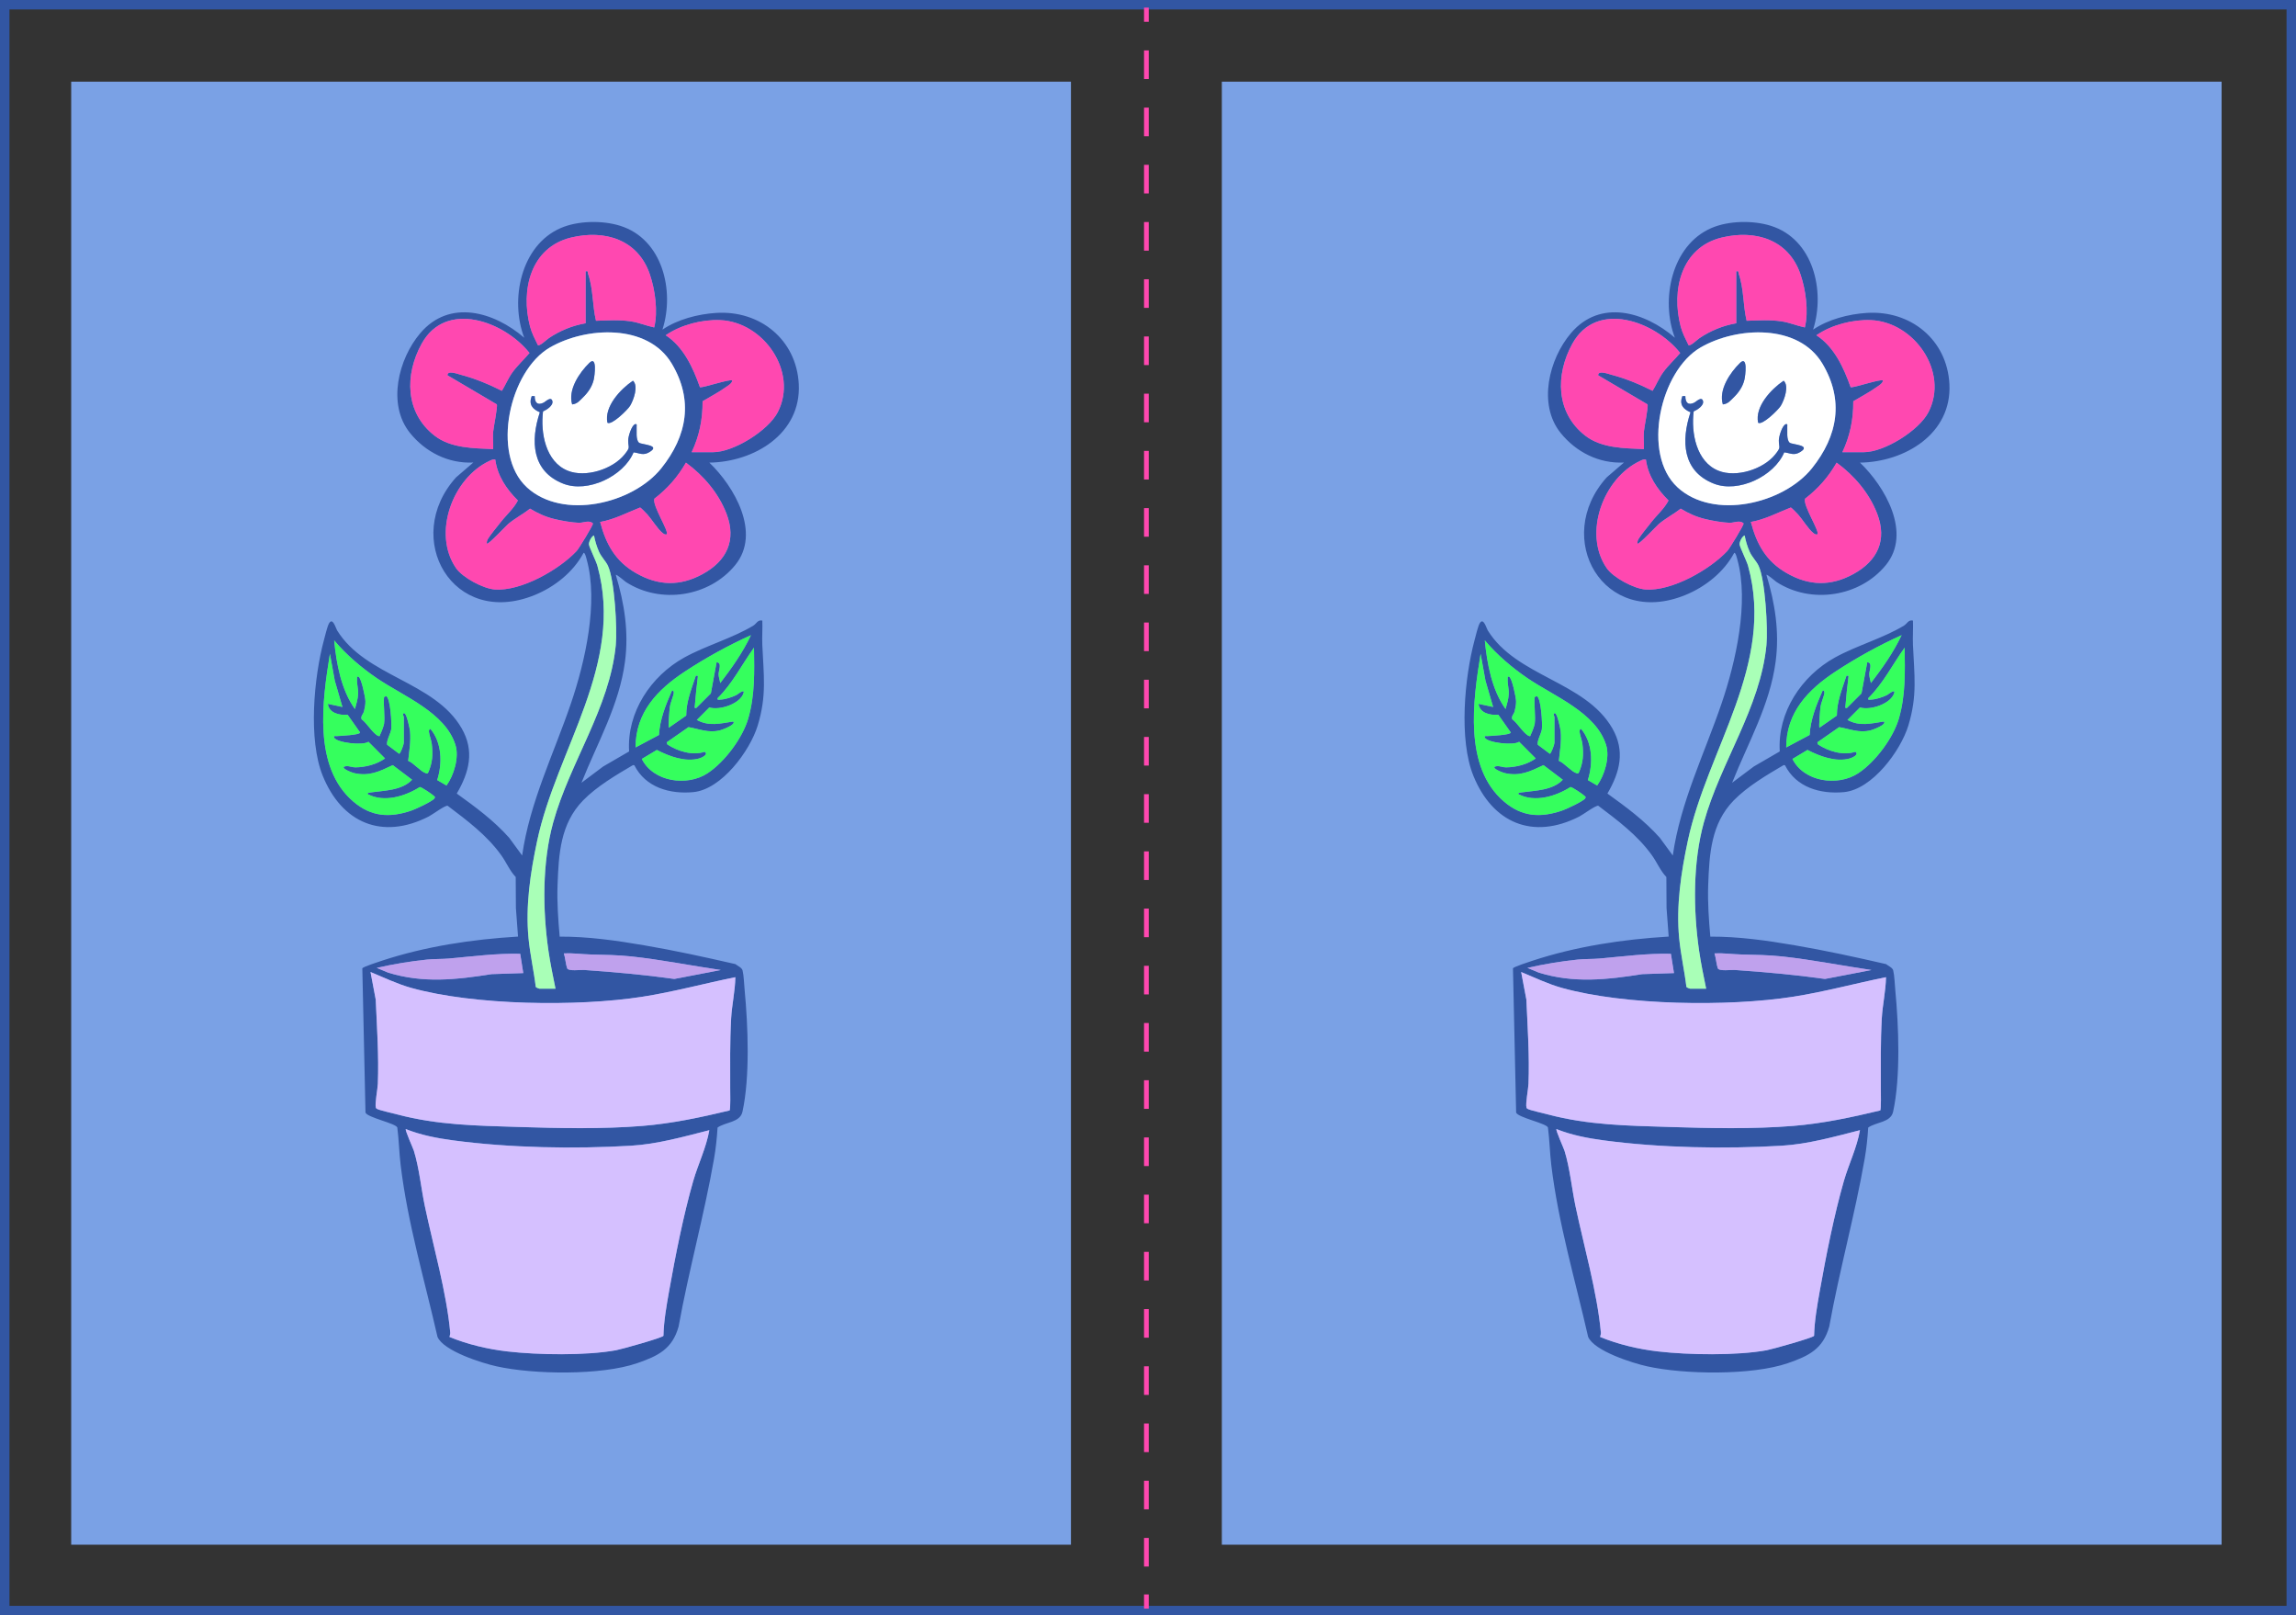 <?xml version="1.0" encoding="UTF-8"?><svg id="Calque_1" xmlns="http://www.w3.org/2000/svg" viewBox="0 0 485.72 341.62"><rect x="0" y="0" width="485.72" height="341.62" fill="#333333" stroke="none"/><defs><style>.cls-1{fill:#35ff5d;}.cls-2{stroke-dasharray:6.05 6.05;}.cls-2,.cls-3{stroke:#ff48b0;}.cls-2,.cls-3,.cls-4{fill:none;stroke-miterlimit:10;}.cls-5{fill:#7aa1e5;}.cls-6{fill:#fff;}.cls-7{fill:#a9ffb7;}.cls-8{fill:#ff48b0;}.cls-9{fill:#bfa1ed;}.cls-10{fill:#d5c0ff;}.cls-11{fill:#3256a3;}.cls-4{stroke:#3256a3;stroke-width:2px;}</style></defs><rect class="cls-4" x="1" y="1" width="483.72" height="339.62"/><rect class="cls-5" x="15.06" y="17.27" width="211.5" height="309.42"/><path class="cls-11" d="M140.17,69.7c3.18-2.17,7.49-3.27,11.32-3.52,9.24-.6,17,5.62,17.49,15.05.54,10.53-9.46,16.48-18.92,16.61,5.28,5.05,11,14.88,5.49,21.65s-15.85,8.34-23.15,3.59c-.31-.2-1.95-1.67-2.13-1.5,1.81,6.01,2.78,12.04,1.95,18.33-1.21,9.21-5.85,17.19-9.21,25.64l4.59-3.44,5.49-3.19c-.51-8.29,4.61-15.96,11.69-19.87,4.51-2.49,10.26-4.11,14.59-6.74.67-.41.93-1.29,1.9-1.06.07,1.72-.08,3.46,0,5.18.28,6.37.96,10.69-.98,17.03-1.64,5.35-7.65,13.52-13.64,14.07-4.96.46-10.08-.99-12.45-5.68l-.29-.04c-3.56,2.09-7.67,4.51-10.57,7.48-4.79,4.93-5.15,11.29-5.39,17.91-.13,3.65.13,7.27.45,10.89,5.99-.03,11.96.82,17.85,1.83,6.46,1.1,12.95,2.52,19.32,3.98.49.39,1.36.73,1.52,1.34.26,1.02.33,3.01.44,4.17.72,7.56,1.15,18.33-.46,25.71-.51,2.32-3.62,2.16-5.27,3.35-.14,2.22-.37,4.48-.76,6.67-2.07,11.85-5.34,23.55-7.48,35.4-1.32,4.77-4.35,6.23-8.74,7.75-7.58,2.63-21.97,2.42-29.81.67-3.03-.67-11.19-3.23-12.46-6.23-2.76-12.14-6.31-23.99-7.8-36.39-.31-2.6-.36-5.27-.7-7.88-.29-.88-6.36-2.11-6.73-3.16l-.67-30.49c.07-.32,3.45-1.39,4.09-1.61,9.25-3.05,19.14-4.54,28.85-5.12l-.45-6.04-.04-6.56c-1.29-1.35-1.98-3.11-3.07-4.62-3.07-4.26-7.19-7.32-11.33-10.45-.53-.14-3.24,1.89-4.02,2.28-9.85,5.02-18.36,1.34-22.4-8.61-3.11-7.65-1.88-20.79.25-28.71.23-.84.71-2.91,1.08-3.54.8-1.36,1.41,1.02,1.71,1.5,6.08,9.82,20.62,10.76,26.35,20.71,2.75,4.78,1.61,9.27-1.04,13.79,3.98,2.87,7.81,5.67,11.09,9.36l2.74,3.74c1.6-11.27,6.71-21.54,10.34-32.21,2.97-8.72,5.84-21.3,3.32-30.37-.05-.19-.38-1.64-.68-1.4-2.15,4.03-6.11,7.18-10.34,8.9-17.31,7.04-28.18-12.04-16.63-24.88l3.66-3.15c-5.28.26-10.14-2.21-13.41-6.27-4.85-6.04-2.45-15.63,2.2-21.1,6.2-7.28,15.62-4.51,21.98.98-3.06-8-.74-19.52,7.7-23.19,3.64-1.58,8.81-1.67,12.58-.49,9.01,2.81,11.57,13.77,8.97,21.93ZM138.4,69.25c.84-3.38.2-7.96-.93-11.26-2.51-7.33-9.51-9.47-16.65-7.75-8.58,2.06-10.71,11.14-8.69,18.8.39,1.46,1.01,2.61,1.66,3.95.4.28,1.87-1.18,2.34-1.49,2.36-1.57,4.95-2.64,7.76-3.13v-10.99c.62-.11.38.13.5.48,1.12,3.18.91,6.71,1.69,9.98,2.5-.07,4.86-.25,7.35.12,1.71.25,3.29.94,4.97,1.29ZM94.65,79.37c-.01-1.15,2.16-.29,2.86-.11,3,.79,5.9,2,8.66,3.39.79-1.29,1.35-2.69,2.24-3.92,1.04-1.43,2.46-2.72,3.6-4.09-5.32-6.68-17.68-11.29-22.82-1.94-3.61,6.56-3.5,14.56,2.71,19.41,3.44,2.69,8.26,2.67,12.42,2.86.06-1.2-.09-2.43,0-3.63.07-.97,1.02-5.45.77-5.83l-10.45-6.16ZM146.32,95.64h4.51c4.37,0,11.72-4.59,13.72-8.49,4.35-8.52-3.02-19.04-12.17-19.44-3.84-.17-8.39,1-11.55,3.2,3.78,2.46,5.79,6.89,7.25,11.01.93.04,6.39-1.82,6.82-1.45-.01.61-.88,1.08-1.34,1.41-1.55,1.11-3.3,2-4.93,2.99.03,3.83-.68,7.33-2.31,10.78ZM111.44,103.04c7.6,7.01,22.4,3.55,28.47-4.03,5.48-6.85,6.81-14.41,2.19-22.13-5.07-8.48-18.11-7.82-25.75-3.41-8.57,4.95-12.51,22.55-4.91,29.56ZM104.77,97.18c-.47-.08-.77.07-1.17.26-7.84,3.63-12.18,15.33-7.14,22.68,1.38,2.02,5.76,4.36,8.21,4.54,5.55.41,13.62-4.18,17.34-8.16.46-.5,3.5-5.47,3.43-5.8-.75-.8-2.09-.11-2.95-.14-1.52-.05-3.66-.43-5.15-.79-1.92-.46-3.53-1.19-5.21-2.21-1.46,1.16-3.18,2.04-4.61,3.24-.39.33-4.29,4.47-4.51,4.17-.05-.4,0-.65.21-1,.48-.82,1.98-2.63,2.66-3.5,1.21-1.55,2.75-2.85,3.68-4.63-2.41-2.39-4.34-5.24-4.79-8.68ZM126.97,110.38c1.23,4.73,3.24,8.33,7.55,10.81,4.74,2.73,9.35,2.85,14.15.22,5.07-2.78,7.2-7.15,5.02-12.79-1.69-4.36-4.84-8.04-8.57-10.77-1.76,3.06-3.89,5.48-6.68,7.63-.49,1.44,3.18,6.94,2.61,7.54-.43.09-.59-.09-.89-.32-.97-.74-2.29-2.87-3.17-3.86-.24-.26-1.39-1.47-1.57-1.5-2.78,1.08-5.46,2.53-8.43,3.05ZM117.52,209.1c-.55-2.67-1.11-5.36-1.5-8.06-1.24-8.63-1.32-18.62,1-27.07,3.52-12.76,11.96-24.26,13.25-37.54.34-3.47-.25-13.81-1.67-16.8-.46-.96-1.36-1.79-1.88-2.95-.49-1.08-.85-2.28-1.06-3.45-.56.22-1.09,1.33-1.07,1.87s1.51,3.52,1.79,4.55c5.76,20.8-8.6,38.73-12.74,58.17-1.43,6.7-2.49,13.73-1.83,20.6.33,3.44,1.12,6.87,1.53,10.3.04.12.69.37.77.37h3.41ZM158.86,134.34c-4.77,2.15-9.6,4.81-13.97,7.69-5.8,3.82-10.43,8.63-10.44,16.05l4.95-2.63c.19-3.29,1.44-6.38,2.74-9.35.25-.18.42.15.4.4-.04.64-.68,2.07-.82,2.93-.09.59-.39,4.31-.24,4.48l3.69-2.57c-.01-2.98,1.13-5.65,2.03-8.42.37,0,.48-.12.42.31-.25,1.99-.47,3.99-.62,5.98-.02.33-.18.61.3.52l3.08-3.08,1.22-6.59c1.21.11.42,1.71.42,2.53,0,.61.25,1.27.35,1.87,2.44-3.18,4.77-6.48,6.49-10.11ZM81.24,153.14c.23-1.74-.17-3.92,0-5.72l.44-.22c.93.42,1.22,5.94,1.08,7.02-.12.9-1.06,2.46-.87,3.27l2.54,1.91c.3,0,.99-1.99.99-2.3v-5.5s-.44-.81.11-.77c.49.04,1.15,3.26,1.21,3.85.19,2.11-.17,4.15-.39,6.22,1.11.42,2.68,2.31,3.68,2.59.26.08.38.17.56-.13.91-2.04,1.01-3.83.75-6.02-.1-.83-.51-1.81-.59-2.5-.05-.39-.05-.47.29-.72,2.47,2.93,2.58,7.3,1.45,10.85l1.96,1.15c1.57-2.15,2.7-5.95,1.91-8.53-2.11-6.92-11.11-10.38-16.63-14.16-3.32-2.27-6.45-4.94-9.04-8,.47,4.91,1.49,10.47,4.39,14.51.28-1,.63-2.13.67-3.18.05-1.11-.28-2.1-.23-3.09,0-.18-.09-.77.33-.55.6.31,1.43,4.36,1.45,5.16.02.7-.13,1.46-.3,2.14-.15.61-.78,1.09-.5,1.7,1.12.78,2.38,3.04,3.53,3.52.37.15.29-.14.37-.27.23-.4.77-1.83.83-2.25ZM135.77,160.51c2.44,4.89,9.61,5.88,13.92,3.03,3.61-2.38,7.41-7.45,8.61-11.61,1.43-4.96,1.28-9.84,1.21-14.95-2.56,3.55-4.54,7.58-7.69,10.67-.09.48.21.34.54.32,1.07-.04,2.46-.5,3.43-.97.14-.07,1.8-1.42,1.52-.46-.66,2.31-5.05,3.76-7.25,3.08l-2.64,2.65c2.64,1.42,4.93.74,7.69.33.71.66-2.47,1.79-2.84,1.88-2.43.58-4.28-.29-6.62-.69l-4.61,3.21.14.45c2.21,1.45,5.32,2.4,7.9,1.55.9.58-.68,1.28-1.2,1.42-2.93.81-6.33-.46-8.92-1.81l-3.19,1.91ZM72.44,149.51l-1.61-5.53-1.03-5.68c-1.61,9.89-3.62,23.91,4.94,31.23,3.76,3.22,7.65,3.49,12.27,1.92.87-.29,4.49-1.97,4.9-2.58.23-.35.07-.33-.13-.54-.29-.32-2.62-1.89-2.96-1.87-3.12,1.97-7.52,3.32-10.99,1.53-.3-.26.37-.36.5-.38,2.94-.42,6.68-.39,8.85-2.69l-4.08-3.09c-2.86,1.34-4.99,2.43-8.25,1.67-.53-.12-3.28-1.24-1.63-1.45.62-.08,1.3.26,1.97.25,2.16-.03,4.51-.63,6.27-1.89l-3.51-3.52c-1.19.85-6.75.19-7.26-.88-.21-.45.37-.31.55-.32.64-.05,4.96-.23,4.94-.77l-2.64-3.75c-1.63.17-3.96-.32-4.17-2.3l3.08.66ZM110.7,205.8l-.65-4.08c-5.02-.12-10.07.56-15.08,1-1.47.13-3.14.07-4.61.22-3.58.37-7.16.96-10.66,1.76l2.41,1c7.36,2.29,14.41,1.51,21.89.32l6.7-.22ZM152.48,205.15c-6.25-.92-12.51-2.17-18.8-2.86-2.98-.33-5.85-.36-8.78-.43-1.88-.05-3.73-.32-5.62-.23.31.9.4,2.34.7,3.15.25.67,2.82.31,3.6.36,6.37.44,12.76,1.01,19.08,1.9l9.82-1.89ZM155.56,206.68c-6.58,1.33-13.07,3.11-19.71,4.14-13.67,2.12-35.5,1.84-48.84-1.88-2.98-.83-5.8-2.2-8.62-3.36l1.1,5.83c.27,5.93.68,11.87.45,17.82-.04,1.05-.67,4.3-.42,5.02.08.22.17.23.34.32.51.27,3.32.9,4.15,1.12,8.65,2.28,16.82,2.37,25.71,2.66,8.5.27,17.69.46,26.17-.22,6.24-.51,12.39-1.81,18.45-3.27.24-.16.14-4.07.14-4.76,0-4.83-.07-9.86.2-14.73.16-2.89.84-5.78.89-8.68ZM150.06,239.01c-5.4,1.38-11,2.96-16.6,3.29-12.02.72-25.64.46-37.57-1.13-3.45-.46-6.8-1.1-10.04-2.39-.22.17,1.53,4.03,1.7,4.57,1.13,3.65,1.54,8,2.33,11.74,1.77,8.41,4.61,18.3,5.37,26.74.03.35-.12.59-.16.91,3.79,1.57,8.13,2.59,12.23,3.06,6.48.75,16.62.91,23-.25,1.11-.2,9.75-2.61,10.03-3.05.08-3.17.64-6.34,1.2-9.47,1.3-7.34,3.05-16.15,5.1-23.27,1.04-3.62,2.76-7.04,3.41-10.77Z"/><path class="cls-10" d="M150.06,239.01c-.65,3.73-2.36,7.16-3.41,10.77-2.05,7.12-3.8,15.93-5.1,23.27-.55,3.13-1.12,6.29-1.2,9.47-.29.44-8.93,2.85-10.03,3.05-6.38,1.16-16.52,1-23,.25-4.1-.47-8.44-1.5-12.23-3.06.04-.32.19-.57.16-.91-.76-8.43-3.6-18.33-5.37-26.74-.79-3.75-1.19-8.1-2.33-11.74-.17-.54-1.91-4.39-1.7-4.57,3.23,1.28,6.59,1.93,10.04,2.39,11.93,1.59,25.55,1.84,37.57,1.13,5.6-.33,11.21-1.92,16.6-3.29Z"/><path class="cls-10" d="M155.56,206.68c-.05,2.9-.72,5.79-.89,8.68-.28,4.88-.2,9.9-.2,14.73,0,.69.1,4.6-.14,4.76-6.06,1.46-12.21,2.77-18.45,3.27-8.48.69-17.67.49-26.17.22-8.89-.28-17.06-.37-25.71-2.66-.83-.22-3.64-.86-4.15-1.12-.17-.09-.27-.1-.34-.32-.25-.72.38-3.97.42-5.02.23-5.95-.19-11.89-.45-17.82l-1.1-5.83c2.83,1.16,5.64,2.53,8.62,3.36,13.34,3.72,35.17,4,48.84,1.88,6.65-1.03,13.13-2.82,19.71-4.14Z"/><path class="cls-6" d="M111.44,103.04c-7.6-7.01-3.66-24.62,4.91-29.56,7.64-4.41,20.68-5.07,25.75,3.41,4.61,7.72,3.29,15.27-2.19,22.13-6.07,7.58-20.87,11.04-28.47,4.03ZM123.31,84.07c1.05-1.01,1.94-2.26,2.29-3.76.21-.9.76-5.18-.92-3.56-2.12,2.06-4.58,5.7-3.64,8.78,1.12-.13,1.6-.82,2.27-1.46ZM133.9,80.52c-2.66,1.79-6.11,5.49-5.4,8.88.86.63,4.3-2.74,4.8-3.58.75-1.25,1.81-4.22.6-5.3ZM113.12,83.77h-.64c-.68,1.79.16,2.75,1.72,3.43-2,6.01-1.73,12.47,4.93,15.09,5.2,2.05,12.78-1.57,14.9-6.62,1.35.18,2.04.74,3.35-.05,2.53-1.52-1.73-1.55-2.22-2-.71-.65-.43-2.46-.49-3.36-.02-.33.17-.64-.33-.54-.76.3-1.45,2.61-1.45,3.41-.01,1.67.55,1.34-.75,2.97-2.5,3.14-8.27,4.98-12.04,3.46-4.7-1.9-5.79-8.04-5.23-12.54.73-.31,2.25-1.25,1.97-2.22-.29-1.03-1.47.18-1.81.35-1.32.67-1.92.03-1.92-1.37Z"/><path class="cls-8" d="M104.77,97.18c.44,3.44,2.37,6.3,4.79,8.68-.93,1.77-2.47,3.07-3.68,4.63-.67.87-2.18,2.68-2.66,3.5-.2.35-.26.6-.21,1,.22.3,4.12-3.84,4.51-4.17,1.43-1.2,3.15-2.08,4.61-3.24,1.68,1.02,3.29,1.75,5.21,2.21,1.5.36,3.64.73,5.15.79.86.03,2.19-.66,2.95.14.07.33-2.97,5.3-3.43,5.8-3.72,3.98-11.8,8.57-17.34,8.16-2.45-.18-6.83-2.52-8.21-4.54-5.04-7.35-.7-19.06,7.14-22.68.4-.19.71-.33,1.17-.26Z"/><path class="cls-8" d="M94.65,79.37l10.45,6.16c.24.39-.7,4.86-.77,5.83-.09,1.19.06,2.43,0,3.63-4.16-.19-8.97-.17-12.42-2.86-6.21-4.85-6.32-12.85-2.71-19.41,5.15-9.35,17.5-4.74,22.82,1.94-1.14,1.37-2.57,2.65-3.6,4.09-.9,1.24-1.45,2.63-2.24,3.92-2.76-1.4-5.67-2.6-8.66-3.39-.7-.18-2.87-1.04-2.86.11Z"/><path class="cls-8" d="M138.4,69.25c-1.68-.35-3.25-1.04-4.97-1.29-2.5-.37-4.86-.19-7.35-.12-.78-3.26-.56-6.79-1.69-9.98-.13-.35.12-.59-.5-.48v10.99c-2.81.48-5.41,1.55-7.77,3.13-.47.31-1.94,1.77-2.34,1.49-.65-1.34-1.27-2.49-1.66-3.95-2.02-7.66.11-16.73,8.69-18.8,7.14-1.72,14.14.42,16.65,7.75,1.13,3.3,1.77,7.88.93,11.26Z"/><path class="cls-8" d="M146.32,95.64c1.63-3.45,2.34-6.94,2.31-10.78,1.63-.98,3.38-1.88,4.93-2.99.46-.33,1.32-.8,1.34-1.41-.43-.37-5.9,1.49-6.82,1.45-1.46-4.12-3.47-8.55-7.25-11.01,3.16-2.2,7.71-3.37,11.55-3.2,9.15.4,16.51,10.92,12.17,19.44-1.99,3.9-9.34,8.49-13.72,8.49h-4.51Z"/><path class="cls-8" d="M126.97,110.38c2.97-.51,5.66-1.96,8.43-3.05.19.04,1.34,1.24,1.57,1.5.89.99,2.2,3.12,3.17,3.86.3.23.46.4.89.32.57-.6-3.1-6.1-2.61-7.54,2.78-2.15,4.92-4.57,6.68-7.63,3.73,2.74,6.88,6.41,8.57,10.77,2.18,5.64.06,10.01-5.02,12.79-4.8,2.63-9.41,2.51-14.15-.22-4.31-2.48-6.32-6.08-7.55-10.81Z"/><path class="cls-7" d="M117.52,209.1h-3.41c-.08,0-.73-.25-.77-.37-.41-3.43-1.2-6.86-1.53-10.3-.66-6.86.4-13.9,1.83-20.6,4.14-19.45,18.51-37.37,12.74-58.17-.29-1.03-1.78-4.01-1.79-4.55s.52-1.66,1.07-1.87c.22,1.16.58,2.37,1.06,3.45.53,1.16,1.43,1.99,1.88,2.95,1.42,2.99,2,13.33,1.67,16.8-1.28,13.29-9.73,24.78-13.25,37.54-2.33,8.44-2.24,18.44-1,27.07.39,2.7.96,5.39,1.5,8.06Z"/><path class="cls-1" d="M81.24,153.14c-.06.42-.6,1.85-.83,2.25-.08.13,0,.43-.37.27-1.16-.49-2.42-2.74-3.53-3.52-.29-.61.35-1.1.5-1.7.16-.68.31-1.44.3-2.14-.02-.8-.84-4.85-1.45-5.16-.43-.22-.32.37-.33.55-.05.99.28,1.98.23,3.09-.04,1.05-.39,2.18-.67,3.18-2.9-4.05-3.92-9.6-4.39-14.51,2.58,3.06,5.71,5.73,9.04,8,5.52,3.77,14.51,7.23,16.63,14.16.79,2.58-.34,6.38-1.91,8.53l-1.96-1.15c1.12-3.55,1.01-7.91-1.45-10.85-.34.25-.33.32-.29.72.08.68.49,1.66.59,2.5.27,2.18.16,3.97-.75,6.02-.17.31-.29.21-.56.13-1-.29-2.57-2.18-3.68-2.59.22-2.07.58-4.11.39-6.22-.05-.58-.71-3.81-1.21-3.85-.55-.05-.11.73-.11.77v5.5c0,.31-.69,2.3-.99,2.3l-2.54-1.91c-.19-.81.75-2.37.87-3.27.14-1.08-.15-6.6-1.08-7.02l-.44.22c-.17,1.79.23,3.98,0,5.72Z"/><path class="cls-1" d="M72.44,149.51l-3.08-.66c.22,1.98,2.54,2.47,4.17,2.3l2.64,3.75c.01.55-4.3.72-4.94.77-.18.01-.76-.12-.55.32.52,1.08,6.07,1.73,7.26.88l3.51,3.52c-1.76,1.26-4.11,1.86-6.27,1.89-.68.01-1.36-.33-1.97-.25-1.65.21,1.1,1.33,1.63,1.45,3.26.76,5.39-.33,8.25-1.67l4.08,3.09c-2.17,2.3-5.91,2.28-8.85,2.69-.13.02-.8.12-.5.38,3.47,1.79,7.87.44,10.99-1.53.34-.01,2.67,1.56,2.96,1.87.2.22.36.19.13.54-.4.61-4.03,2.29-4.9,2.58-4.61,1.57-8.51,1.3-12.27-1.92-8.56-7.32-6.54-21.34-4.94-31.23l1.03,5.68,1.61,5.53Z"/><path class="cls-1" d="M135.77,160.51l3.19-1.91c2.59,1.35,5.99,2.61,8.92,1.81.52-.14,2.1-.84,1.2-1.42-2.58.86-5.68-.09-7.9-1.55l-.14-.45,4.61-3.21c2.34.41,4.19,1.27,6.62.69.37-.09,3.56-1.22,2.84-1.88-2.76.41-5.05,1.09-7.69-.33l2.64-2.65c2.19.68,6.58-.77,7.25-3.08.28-.96-1.38.39-1.52.46-.97.47-2.35.93-3.43.97-.33.01-.63.15-.54-.32,3.15-3.09,5.13-7.12,7.69-10.67.07,5.11.22,9.99-1.21,14.95-1.2,4.17-5.01,9.23-8.61,11.61-4.31,2.85-11.48,1.86-13.92-3.03Z"/><path class="cls-1" d="M158.86,134.34c-1.72,3.63-4.05,6.94-6.49,10.11-.09-.6-.35-1.26-.35-1.87,0-.82.79-2.41-.42-2.53l-1.22,6.59-3.08,3.08c-.48.09-.33-.19-.3-.52.15-2,.37-3.99.62-5.98.05-.43-.05-.32-.42-.31-.9,2.77-2.04,5.44-2.03,8.42l-3.69,2.57c-.15-.17.15-3.9.24-4.48.13-.86.78-2.29.82-2.93.01-.25-.16-.57-.4-.4-1.31,2.97-2.55,6.06-2.74,9.35l-4.95,2.63c0-7.42,4.63-12.23,10.44-16.05,4.37-2.88,9.2-5.54,13.97-7.69Z"/><path class="cls-9" d="M110.7,205.8l-6.7.22c-7.48,1.19-14.53,1.97-21.89-.32l-2.41-1c3.51-.8,7.08-1.39,10.66-1.76,1.48-.15,3.15-.09,4.61-.22,5.01-.45,10.06-1.12,15.08-1l.65,4.08Z"/><path class="cls-9" d="M152.48,205.15l-9.82,1.89c-6.33-.89-12.71-1.46-19.08-1.9-.78-.05-3.35.31-3.6-.36-.3-.81-.39-2.25-.7-3.15,1.88-.09,3.74.18,5.62.23,2.93.08,5.81.11,8.78.43,6.29.69,12.55,1.94,18.8,2.86Z"/><path class="cls-11" d="M113.12,83.77c0,1.4.6,2.03,1.92,1.37.35-.17,1.52-1.38,1.81-.35.28.97-1.25,1.91-1.97,2.22-.56,4.5.53,10.64,5.23,12.54,3.77,1.53,9.54-.31,12.04-3.46,1.3-1.63.74-1.3.75-2.97,0-.8.69-3.1,1.45-3.41.5-.09.3.22.33.54.06.89-.21,2.71.49,3.36.49.45,4.76.48,2.22,2-1.31.79-2.01.23-3.35.05-2.12,5.06-9.7,8.67-14.9,6.62-6.66-2.62-6.93-9.07-4.93-15.09-1.56-.67-2.4-1.64-1.72-3.42h.64Z"/><path class="cls-11" d="M133.9,80.52c1.21,1.08.15,4.05-.6,5.3-.51.84-3.95,4.21-4.8,3.58-.71-3.39,2.74-7.09,5.4-8.88Z"/><path class="cls-11" d="M123.31,84.07c-.67.65-1.15,1.33-2.27,1.46-.93-3.07,1.52-6.72,3.64-8.78,1.68-1.63,1.13,2.66.92,3.56-.35,1.5-1.24,2.74-2.29,3.76Z"/><rect class="cls-5" x="258.48" y="17.27" width="211.5" height="309.42"/><path class="cls-11" d="M383.59,69.7c3.18-2.17,7.49-3.27,11.32-3.52,9.24-.6,17,5.62,17.49,15.05.54,10.53-9.46,16.48-18.92,16.61,5.28,5.05,11,14.88,5.49,21.65-5.49,6.75-15.85,8.34-23.15,3.59-.31-.2-1.95-1.67-2.13-1.5,1.81,6.01,2.78,12.04,1.95,18.33-1.21,9.21-5.85,17.19-9.21,25.64l4.59-3.44,5.49-3.19c-.51-8.29,4.61-15.96,11.69-19.87,4.51-2.49,10.26-4.11,14.59-6.74.67-.41.93-1.29,1.9-1.06.07,1.72-.08,3.46,0,5.18.28,6.37.96,10.69-.98,17.03-1.64,5.35-7.65,13.52-13.64,14.07-4.96.46-10.08-.99-12.45-5.68l-.29-.04c-3.56,2.09-7.67,4.51-10.57,7.48-4.79,4.93-5.15,11.29-5.39,17.91-.13,3.65.13,7.27.45,10.89,5.99-.03,11.96.82,17.85,1.83,6.46,1.1,12.95,2.52,19.32,3.98.49.39,1.36.73,1.52,1.34.26,1.02.33,3.01.44,4.17.72,7.56,1.15,18.33-.46,25.71-.51,2.32-3.62,2.16-5.27,3.35-.14,2.22-.37,4.48-.76,6.67-2.07,11.85-5.34,23.55-7.48,35.4-1.32,4.77-4.35,6.23-8.74,7.75-7.58,2.63-21.97,2.42-29.81.67-3.03-.67-11.19-3.23-12.46-6.23-2.76-12.14-6.31-23.99-7.8-36.39-.31-2.6-.36-5.27-.7-7.88-.29-.88-6.36-2.11-6.73-3.16l-.67-30.49c.07-.32,3.45-1.39,4.09-1.61,9.25-3.05,19.14-4.54,28.85-5.12l-.45-6.04-.04-6.56c-1.29-1.35-1.98-3.11-3.07-4.62-3.07-4.26-7.19-7.32-11.33-10.45-.53-.14-3.24,1.89-4.02,2.28-9.85,5.02-18.36,1.34-22.4-8.61-3.11-7.65-1.88-20.79.25-28.71.23-.84.71-2.91,1.08-3.54.8-1.36,1.41,1.02,1.71,1.5,6.08,9.82,20.62,10.76,26.35,20.71,2.75,4.78,1.61,9.27-1.04,13.79,3.98,2.87,7.81,5.67,11.09,9.36l2.74,3.74c1.6-11.27,6.71-21.54,10.34-32.21,2.97-8.72,5.84-21.3,3.32-30.37-.05-.19-.38-1.64-.68-1.4-2.15,4.03-6.11,7.18-10.34,8.9-17.31,7.04-28.18-12.04-16.63-24.88l3.66-3.15c-5.28.26-10.14-2.21-13.41-6.27-4.85-6.04-2.45-15.63,2.2-21.1,6.2-7.28,15.62-4.51,21.98.98-3.06-8-.74-19.52,7.7-23.19,3.64-1.58,8.81-1.67,12.58-.49,9.01,2.81,11.57,13.77,8.97,21.93ZM381.82,69.25c.84-3.38.2-7.96-.93-11.26-2.51-7.33-9.51-9.47-16.65-7.75-8.58,2.06-10.71,11.14-8.69,18.8.39,1.46,1.01,2.61,1.66,3.95.4.28,1.87-1.18,2.34-1.49,2.36-1.57,4.95-2.64,7.76-3.13v-10.99c.62-.11.38.13.5.48,1.12,3.18.91,6.71,1.69,9.98,2.5-.07,4.86-.25,7.35.12,1.71.25,3.29.94,4.97,1.29ZM338.08,79.37c-.01-1.15,2.16-.29,2.86-.11,3,.79,5.9,2,8.66,3.39.79-1.29,1.35-2.69,2.24-3.92,1.04-1.43,2.46-2.72,3.6-4.09-5.32-6.68-17.68-11.29-22.82-1.94-3.61,6.56-3.5,14.56,2.71,19.41,3.44,2.69,8.26,2.67,12.42,2.86.06-1.2-.09-2.43,0-3.63.07-.97,1.02-5.45.77-5.83l-10.45-6.16ZM389.75,95.64h4.51c4.37,0,11.72-4.59,13.72-8.49,4.35-8.52-3.02-19.04-12.17-19.44-3.84-.17-8.39,1-11.55,3.2,3.78,2.46,5.79,6.89,7.25,11.01.93.04,6.39-1.82,6.82-1.45-.01.61-.88,1.08-1.34,1.41-1.55,1.11-3.3,2-4.93,2.99.03,3.83-.68,7.33-2.31,10.78ZM354.86,103.04c7.6,7.01,22.4,3.55,28.47-4.03,5.48-6.85,6.81-14.41,2.19-22.13-5.07-8.48-18.11-7.82-25.75-3.41-8.57,4.95-12.51,22.55-4.91,29.56ZM348.19,97.18c-.47-.08-.77.07-1.17.26-7.84,3.63-12.18,15.33-7.14,22.68,1.38,2.02,5.76,4.36,8.21,4.54,5.55.41,13.62-4.18,17.34-8.16.46-.5,3.5-5.47,3.43-5.8-.75-.8-2.09-.11-2.95-.14-1.52-.05-3.66-.43-5.15-.79-1.92-.46-3.53-1.19-5.21-2.21-1.46,1.16-3.18,2.04-4.61,3.24-.39.33-4.29,4.47-4.51,4.17-.05-.4,0-.65.21-1,.48-.82,1.98-2.63,2.66-3.5,1.21-1.55,2.75-2.85,3.68-4.63-2.41-2.39-4.34-5.24-4.79-8.68ZM370.4,110.38c1.23,4.73,3.24,8.33,7.55,10.81,4.74,2.73,9.35,2.85,14.15.22,5.07-2.78,7.2-7.15,5.02-12.79-1.69-4.36-4.84-8.04-8.57-10.77-1.76,3.06-3.89,5.48-6.68,7.63-.49,1.44,3.18,6.94,2.61,7.54-.43.09-.59-.09-.89-.32-.97-.74-2.29-2.87-3.17-3.86-.24-.26-1.39-1.47-1.57-1.5-2.78,1.08-5.46,2.53-8.43,3.05ZM360.94,209.1c-.55-2.67-1.11-5.36-1.5-8.06-1.24-8.63-1.32-18.62,1-27.07,3.52-12.76,11.96-24.26,13.25-37.54.34-3.47-.25-13.81-1.67-16.8-.46-.96-1.36-1.79-1.88-2.95-.49-1.08-.85-2.28-1.06-3.45-.56.22-1.09,1.33-1.07,1.87s1.51,3.52,1.79,4.55c5.76,20.8-8.6,38.73-12.74,58.17-1.43,6.7-2.49,13.73-1.83,20.6.33,3.44,1.12,6.87,1.53,10.3.04.12.69.37.77.37h3.41ZM402.28,134.34c-4.77,2.15-9.6,4.81-13.97,7.69-5.8,3.82-10.43,8.63-10.44,16.05l4.95-2.63c.19-3.29,1.44-6.38,2.74-9.35.25-.18.42.15.4.4-.04.64-.68,2.07-.82,2.93-.09.59-.39,4.31-.24,4.48l3.69-2.57c-.01-2.98,1.13-5.65,2.03-8.42.37,0,.48-.12.42.31-.25,1.99-.47,3.99-.62,5.98-.02.33-.18.61.3.52l3.08-3.08,1.22-6.59c1.21.11.42,1.71.42,2.53,0,.61.25,1.27.35,1.87,2.44-3.18,4.77-6.48,6.49-10.11ZM324.66,153.14c.23-1.74-.17-3.92,0-5.72l.44-.22c.93.42,1.22,5.94,1.08,7.02-.12.9-1.06,2.46-.87,3.27l2.54,1.91c.3,0,.99-1.99.99-2.3v-5.5s-.44-.81.11-.77c.49.04,1.15,3.26,1.21,3.85.19,2.11-.17,4.15-.39,6.22,1.11.42,2.68,2.31,3.68,2.59.26.08.38.17.56-.13.91-2.04,1.01-3.83.75-6.02-.1-.83-.51-1.81-.59-2.5-.05-.39-.05-.47.29-.72,2.47,2.93,2.58,7.3,1.45,10.85l1.96,1.15c1.57-2.15,2.7-5.95,1.91-8.53-2.11-6.92-11.11-10.38-16.63-14.16-3.32-2.27-6.45-4.94-9.04-8,.47,4.91,1.49,10.47,4.39,14.51.28-1,.63-2.13.67-3.18.05-1.11-.28-2.1-.23-3.09,0-.18-.09-.77.33-.55.6.31,1.43,4.36,1.45,5.16.02.7-.13,1.46-.3,2.14-.15.61-.78,1.09-.5,1.7,1.12.78,2.38,3.04,3.53,3.52.37.15.29-.14.37-.27.23-.4.77-1.83.83-2.25ZM379.19,160.51c2.44,4.89,9.61,5.88,13.92,3.03,3.61-2.38,7.41-7.45,8.61-11.61,1.43-4.96,1.28-9.84,1.21-14.95-2.56,3.55-4.54,7.58-7.69,10.67-.09.48.21.34.54.32,1.07-.04,2.46-.5,3.43-.97.14-.07,1.8-1.42,1.52-.46-.66,2.31-5.05,3.76-7.25,3.08l-2.64,2.65c2.64,1.42,4.93.74,7.69.33.71.66-2.47,1.79-2.84,1.88-2.43.58-4.28-.29-6.62-.69l-4.61,3.21.14.45c2.21,1.45,5.32,2.4,7.9,1.55.9.58-.68,1.28-1.2,1.42-2.93.81-6.33-.46-8.92-1.81l-3.19,1.91ZM315.87,149.51l-1.61-5.53-1.03-5.68c-1.61,9.89-3.62,23.91,4.94,31.23,3.76,3.22,7.65,3.49,12.27,1.92.87-.29,4.49-1.97,4.9-2.58.23-.35.07-.33-.13-.54-.29-.32-2.62-1.89-2.96-1.87-3.12,1.97-7.52,3.32-10.99,1.53-.3-.26.37-.36.5-.38,2.94-.42,6.68-.39,8.85-2.69l-4.08-3.09c-2.86,1.34-4.99,2.43-8.25,1.67-.53-.12-3.28-1.24-1.63-1.45.62-.08,1.3.26,1.97.25,2.16-.03,4.51-.63,6.27-1.89l-3.51-3.52c-1.19.85-6.75.19-7.26-.88-.21-.45.37-.31.55-.32.64-.05,4.96-.23,4.94-.77l-2.64-3.75c-1.63.17-3.96-.32-4.17-2.3l3.08.66ZM354.13,205.8l-.65-4.08c-5.02-.12-10.07.56-15.08,1-1.47.13-3.14.07-4.61.22-3.58.37-7.16.96-10.66,1.76l2.41,1c7.36,2.29,14.41,1.51,21.89.32l6.7-.22ZM395.9,205.15c-6.25-.92-12.51-2.17-18.8-2.86-2.98-.33-5.85-.36-8.78-.43-1.88-.05-3.73-.32-5.62-.23.31.9.4,2.34.7,3.15.25.67,2.82.31,3.6.36,6.37.44,12.76,1.01,19.08,1.9l9.82-1.89ZM398.98,206.68c-6.58,1.33-13.07,3.11-19.71,4.14-13.67,2.12-35.5,1.84-48.84-1.88-2.98-.83-5.8-2.2-8.62-3.36l1.1,5.83c.27,5.93.68,11.87.45,17.82-.04,1.05-.67,4.3-.42,5.02.08.22.17.23.34.32.51.27,3.32.9,4.15,1.12,8.65,2.28,16.82,2.37,25.71,2.66,8.5.27,17.69.46,26.17-.22,6.24-.51,12.39-1.81,18.45-3.27.24-.16.14-4.07.14-4.76,0-4.83-.07-9.86.2-14.73.16-2.89.84-5.78.89-8.68ZM393.48,239.01c-5.4,1.38-11,2.96-16.6,3.29-12.02.72-25.64.46-37.57-1.13-3.45-.46-6.8-1.1-10.04-2.39-.22.17,1.53,4.03,1.7,4.57,1.13,3.65,1.54,8,2.33,11.74,1.77,8.41,4.61,18.3,5.37,26.74.03.35-.12.59-.16.91,3.79,1.57,8.13,2.59,12.23,3.06,6.48.75,16.62.91,23-.25,1.11-.2,9.75-2.61,10.03-3.05.08-3.17.64-6.34,1.2-9.47,1.3-7.34,3.05-16.15,5.1-23.27,1.04-3.62,2.76-7.04,3.41-10.77Z"/><path class="cls-10" d="M393.48,239.01c-.65,3.73-2.36,7.16-3.41,10.77-2.05,7.12-3.8,15.93-5.1,23.27-.55,3.13-1.12,6.29-1.2,9.47-.29.44-8.93,2.85-10.03,3.05-6.38,1.16-16.52,1-23,.25-4.1-.47-8.44-1.5-12.23-3.06.04-.32.19-.57.16-.91-.76-8.43-3.6-18.33-5.37-26.74-.79-3.75-1.19-8.1-2.33-11.74-.17-.54-1.91-4.39-1.7-4.57,3.23,1.28,6.59,1.93,10.04,2.39,11.93,1.59,25.55,1.84,37.57,1.13,5.6-.33,11.21-1.92,16.6-3.29Z"/><path class="cls-10" d="M398.98,206.68c-.05,2.9-.72,5.79-.89,8.68-.28,4.88-.2,9.9-.2,14.73,0,.69.1,4.6-.14,4.76-6.06,1.46-12.21,2.77-18.45,3.27-8.48.69-17.67.49-26.17.22-8.89-.28-17.06-.37-25.71-2.66-.83-.22-3.64-.86-4.15-1.12-.17-.09-.27-.1-.34-.32-.25-.72.38-3.97.42-5.02.23-5.95-.19-11.89-.45-17.82l-1.1-5.83c2.83,1.16,5.64,2.53,8.62,3.36,13.34,3.72,35.17,4,48.84,1.88,6.65-1.03,13.13-2.82,19.71-4.14Z"/><path class="cls-6" d="M354.86,103.04c-7.6-7.01-3.66-24.62,4.91-29.56,7.64-4.41,20.68-5.07,25.75,3.41,4.61,7.72,3.29,15.27-2.19,22.13-6.07,7.58-20.87,11.04-28.47,4.03ZM366.74,84.07c1.05-1.01,1.94-2.26,2.29-3.76.21-.9.76-5.18-.92-3.56-2.12,2.06-4.58,5.7-3.64,8.78,1.12-.13,1.6-.82,2.27-1.46ZM377.33,80.52c-2.66,1.79-6.11,5.49-5.4,8.88.86.63,4.3-2.74,4.8-3.58.75-1.25,1.81-4.22.6-5.3ZM356.54,83.77h-.64c-.68,1.79.16,2.75,1.72,3.43-2,6.01-1.73,12.47,4.93,15.09,5.2,2.05,12.78-1.57,14.9-6.62,1.35.18,2.04.74,3.35-.05,2.53-1.52-1.73-1.55-2.22-2-.71-.65-.43-2.46-.49-3.36-.02-.33.17-.64-.33-.54-.76.3-1.45,2.61-1.45,3.41-.01,1.67.55,1.34-.75,2.97-2.5,3.14-8.27,4.98-12.04,3.46-4.7-1.9-5.79-8.04-5.23-12.54.73-.31,2.25-1.25,1.97-2.22-.29-1.03-1.47.18-1.81.35-1.32.67-1.92.03-1.92-1.37Z"/><path class="cls-8" d="M348.19,97.18c.44,3.44,2.37,6.3,4.79,8.68-.93,1.77-2.47,3.07-3.68,4.63-.67.87-2.18,2.68-2.66,3.5-.2.35-.26.6-.21,1,.22.3,4.12-3.84,4.51-4.17,1.43-1.2,3.15-2.08,4.61-3.24,1.68,1.02,3.29,1.75,5.21,2.21,1.5.36,3.64.73,5.15.79.86.03,2.19-.66,2.95.14.07.33-2.97,5.3-3.43,5.8-3.72,3.98-11.8,8.57-17.34,8.16-2.45-.18-6.83-2.52-8.21-4.54-5.04-7.35-.7-19.06,7.14-22.68.4-.19.71-.33,1.17-.26Z"/><path class="cls-8" d="M338.08,79.37l10.45,6.16c.24.39-.7,4.86-.77,5.83-.09,1.19.06,2.43,0,3.63-4.16-.19-8.97-.17-12.42-2.86-6.21-4.85-6.32-12.85-2.71-19.41,5.15-9.35,17.5-4.74,22.82,1.94-1.14,1.37-2.57,2.65-3.6,4.09-.9,1.24-1.45,2.63-2.24,3.92-2.76-1.4-5.67-2.6-8.66-3.39-.7-.18-2.87-1.04-2.86.11Z"/><path class="cls-8" d="M381.82,69.25c-1.68-.35-3.25-1.04-4.97-1.29-2.5-.37-4.86-.19-7.35-.12-.78-3.26-.56-6.79-1.69-9.98-.13-.35.12-.59-.5-.48v10.99c-2.81.48-5.41,1.55-7.77,3.13-.47.31-1.94,1.77-2.34,1.49-.65-1.34-1.27-2.49-1.66-3.95-2.02-7.66.11-16.73,8.69-18.8,7.14-1.72,14.14.42,16.65,7.75,1.13,3.3,1.77,7.88.93,11.26Z"/><path class="cls-8" d="M389.75,95.64c1.63-3.45,2.34-6.94,2.31-10.78,1.63-.98,3.38-1.88,4.93-2.99.46-.33,1.32-.8,1.34-1.41-.43-.37-5.9,1.49-6.82,1.45-1.46-4.12-3.47-8.55-7.25-11.01,3.16-2.2,7.71-3.37,11.55-3.2,9.15.4,16.51,10.92,12.17,19.44-1.99,3.9-9.34,8.49-13.72,8.49h-4.51Z"/><path class="cls-8" d="M370.4,110.38c2.97-.51,5.66-1.96,8.43-3.05.19.04,1.34,1.24,1.57,1.5.89.99,2.2,3.12,3.17,3.86.3.23.46.4.89.32.57-.6-3.1-6.1-2.61-7.54,2.78-2.15,4.92-4.57,6.68-7.63,3.73,2.74,6.88,6.41,8.57,10.77,2.18,5.64.06,10.01-5.02,12.79-4.8,2.63-9.41,2.51-14.15-.22-4.31-2.48-6.32-6.08-7.55-10.81Z"/><path class="cls-7" d="M360.94,209.1h-3.41c-.08,0-.73-.25-.77-.37-.41-3.43-1.2-6.86-1.53-10.3-.66-6.86.4-13.9,1.83-20.6,4.14-19.45,18.51-37.37,12.74-58.17-.29-1.03-1.78-4.01-1.79-4.55s.52-1.66,1.07-1.87c.22,1.16.58,2.37,1.06,3.45.53,1.16,1.43,1.99,1.88,2.95,1.42,2.99,2,13.33,1.67,16.8-1.28,13.29-9.73,24.78-13.25,37.54-2.33,8.44-2.24,18.44-1,27.07.39,2.7.96,5.39,1.5,8.06Z"/><path class="cls-1" d="M324.66,153.14c-.06.42-.6,1.85-.83,2.25-.08.13,0,.43-.37.27-1.16-.49-2.42-2.74-3.53-3.52-.29-.61.35-1.1.5-1.7.16-.68.31-1.44.3-2.14-.02-.8-.84-4.85-1.45-5.16-.43-.22-.32.37-.33.55-.05.99.28,1.98.23,3.09-.04,1.05-.39,2.18-.67,3.18-2.9-4.05-3.92-9.6-4.39-14.51,2.58,3.06,5.71,5.73,9.04,8,5.52,3.77,14.51,7.23,16.63,14.16.79,2.58-.34,6.38-1.91,8.53l-1.96-1.15c1.12-3.55,1.01-7.91-1.45-10.85-.34.25-.33.32-.29.72.08.68.49,1.66.59,2.5.27,2.18.16,3.97-.75,6.02-.17.31-.29.21-.56.13-1-.29-2.57-2.18-3.68-2.59.22-2.07.58-4.11.39-6.22-.05-.58-.71-3.81-1.21-3.85-.55-.05-.11.73-.11.77v5.5c0,.31-.69,2.3-.99,2.3l-2.54-1.91c-.19-.81.75-2.37.87-3.27.14-1.08-.15-6.6-1.08-7.02l-.44.22c-.17,1.79.23,3.98,0,5.72Z"/><path class="cls-1" d="M315.87,149.51l-3.08-.66c.22,1.98,2.54,2.47,4.17,2.3l2.64,3.75c.01.55-4.3.72-4.94.77-.18.01-.76-.12-.55.32.52,1.08,6.07,1.73,7.26.88l3.51,3.52c-1.76,1.26-4.11,1.86-6.27,1.89-.68.01-1.36-.33-1.97-.25-1.65.21,1.1,1.33,1.63,1.45,3.26.76,5.39-.33,8.25-1.67l4.08,3.09c-2.17,2.3-5.91,2.28-8.85,2.69-.13.02-.8.12-.5.38,3.47,1.79,7.87.44,10.99-1.53.34-.01,2.67,1.56,2.96,1.87.2.22.36.19.13.54-.4.61-4.03,2.29-4.9,2.58-4.61,1.57-8.51,1.3-12.27-1.92-8.56-7.32-6.54-21.34-4.94-31.23l1.03,5.68,1.61,5.53Z"/><path class="cls-1" d="M379.19,160.51l3.19-1.91c2.59,1.35,5.99,2.61,8.92,1.81.52-.14,2.1-.84,1.2-1.42-2.58.86-5.68-.09-7.9-1.55l-.14-.45,4.61-3.21c2.34.41,4.19,1.27,6.62.69.37-.09,3.56-1.22,2.84-1.88-2.76.41-5.05,1.09-7.69-.33l2.64-2.65c2.19.68,6.58-.77,7.25-3.08.28-.96-1.38.39-1.52.46-.97.47-2.35.93-3.43.97-.33.01-.63.15-.54-.32,3.15-3.09,5.13-7.12,7.69-10.67.07,5.11.22,9.99-1.21,14.95-1.2,4.17-5.01,9.23-8.61,11.61-4.31,2.85-11.48,1.86-13.92-3.03Z"/><path class="cls-1" d="M402.28,134.34c-1.72,3.63-4.05,6.94-6.49,10.11-.09-.6-.35-1.26-.35-1.87,0-.82.79-2.41-.42-2.53l-1.22,6.59-3.08,3.08c-.48.09-.33-.19-.3-.52.15-2,.37-3.99.62-5.98.05-.43-.05-.32-.42-.31-.9,2.77-2.04,5.44-2.03,8.42l-3.69,2.57c-.15-.17.15-3.9.24-4.48.13-.86.78-2.29.82-2.93.01-.25-.16-.57-.4-.4-1.31,2.97-2.55,6.06-2.74,9.35l-4.95,2.63c0-7.42,4.63-12.23,10.44-16.05,4.37-2.88,9.2-5.54,13.97-7.69Z"/><path class="cls-9" d="M354.13,205.8l-6.7.22c-7.48,1.19-14.53,1.97-21.89-.32l-2.41-1c3.51-.8,7.08-1.39,10.66-1.76,1.48-.15,3.15-.09,4.61-.22,5.01-.45,10.06-1.12,15.08-1l.65,4.08Z"/><path class="cls-9" d="M395.9,205.15l-9.82,1.89c-6.33-.89-12.71-1.46-19.08-1.9-.78-.05-3.35.31-3.6-.36-.3-.81-.39-2.25-.7-3.15,1.88-.09,3.74.18,5.62.23,2.93.08,5.81.11,8.78.43,6.29.69,12.55,1.94,18.8,2.86Z"/><path class="cls-11" d="M356.54,83.77c0,1.4.6,2.03,1.92,1.37.35-.17,1.52-1.38,1.81-.35.28.97-1.25,1.91-1.97,2.22-.56,4.5.53,10.64,5.23,12.54,3.77,1.53,9.54-.31,12.04-3.46,1.3-1.63.74-1.3.75-2.97,0-.8.69-3.1,1.45-3.41.5-.09.3.22.33.54.06.89-.21,2.71.49,3.36.49.45,4.76.48,2.22,2-1.31.79-2.01.23-3.35.05-2.12,5.06-9.7,8.67-14.9,6.62-6.66-2.62-6.93-9.07-4.93-15.09-1.56-.67-2.4-1.64-1.72-3.42h.64Z"/><path class="cls-11" d="M377.33,80.52c1.21,1.08.15,4.05-.6,5.3-.51.84-3.95,4.21-4.8,3.58-.71-3.39,2.74-7.09,5.4-8.88Z"/><path class="cls-11" d="M366.74,84.07c-.67.65-1.15,1.33-2.27,1.46-.93-3.07,1.52-6.72,3.64-8.78,1.68-1.63,1.13,2.66.92,3.56-.35,1.5-1.24,2.74-2.29,3.76Z"/><path class="cls-3" d="M242.52,1.61v3"/><path class="cls-2" d="M242.52,10.66v323.52"/><path class="cls-3" d="M242.52,337.21v3"/></svg>